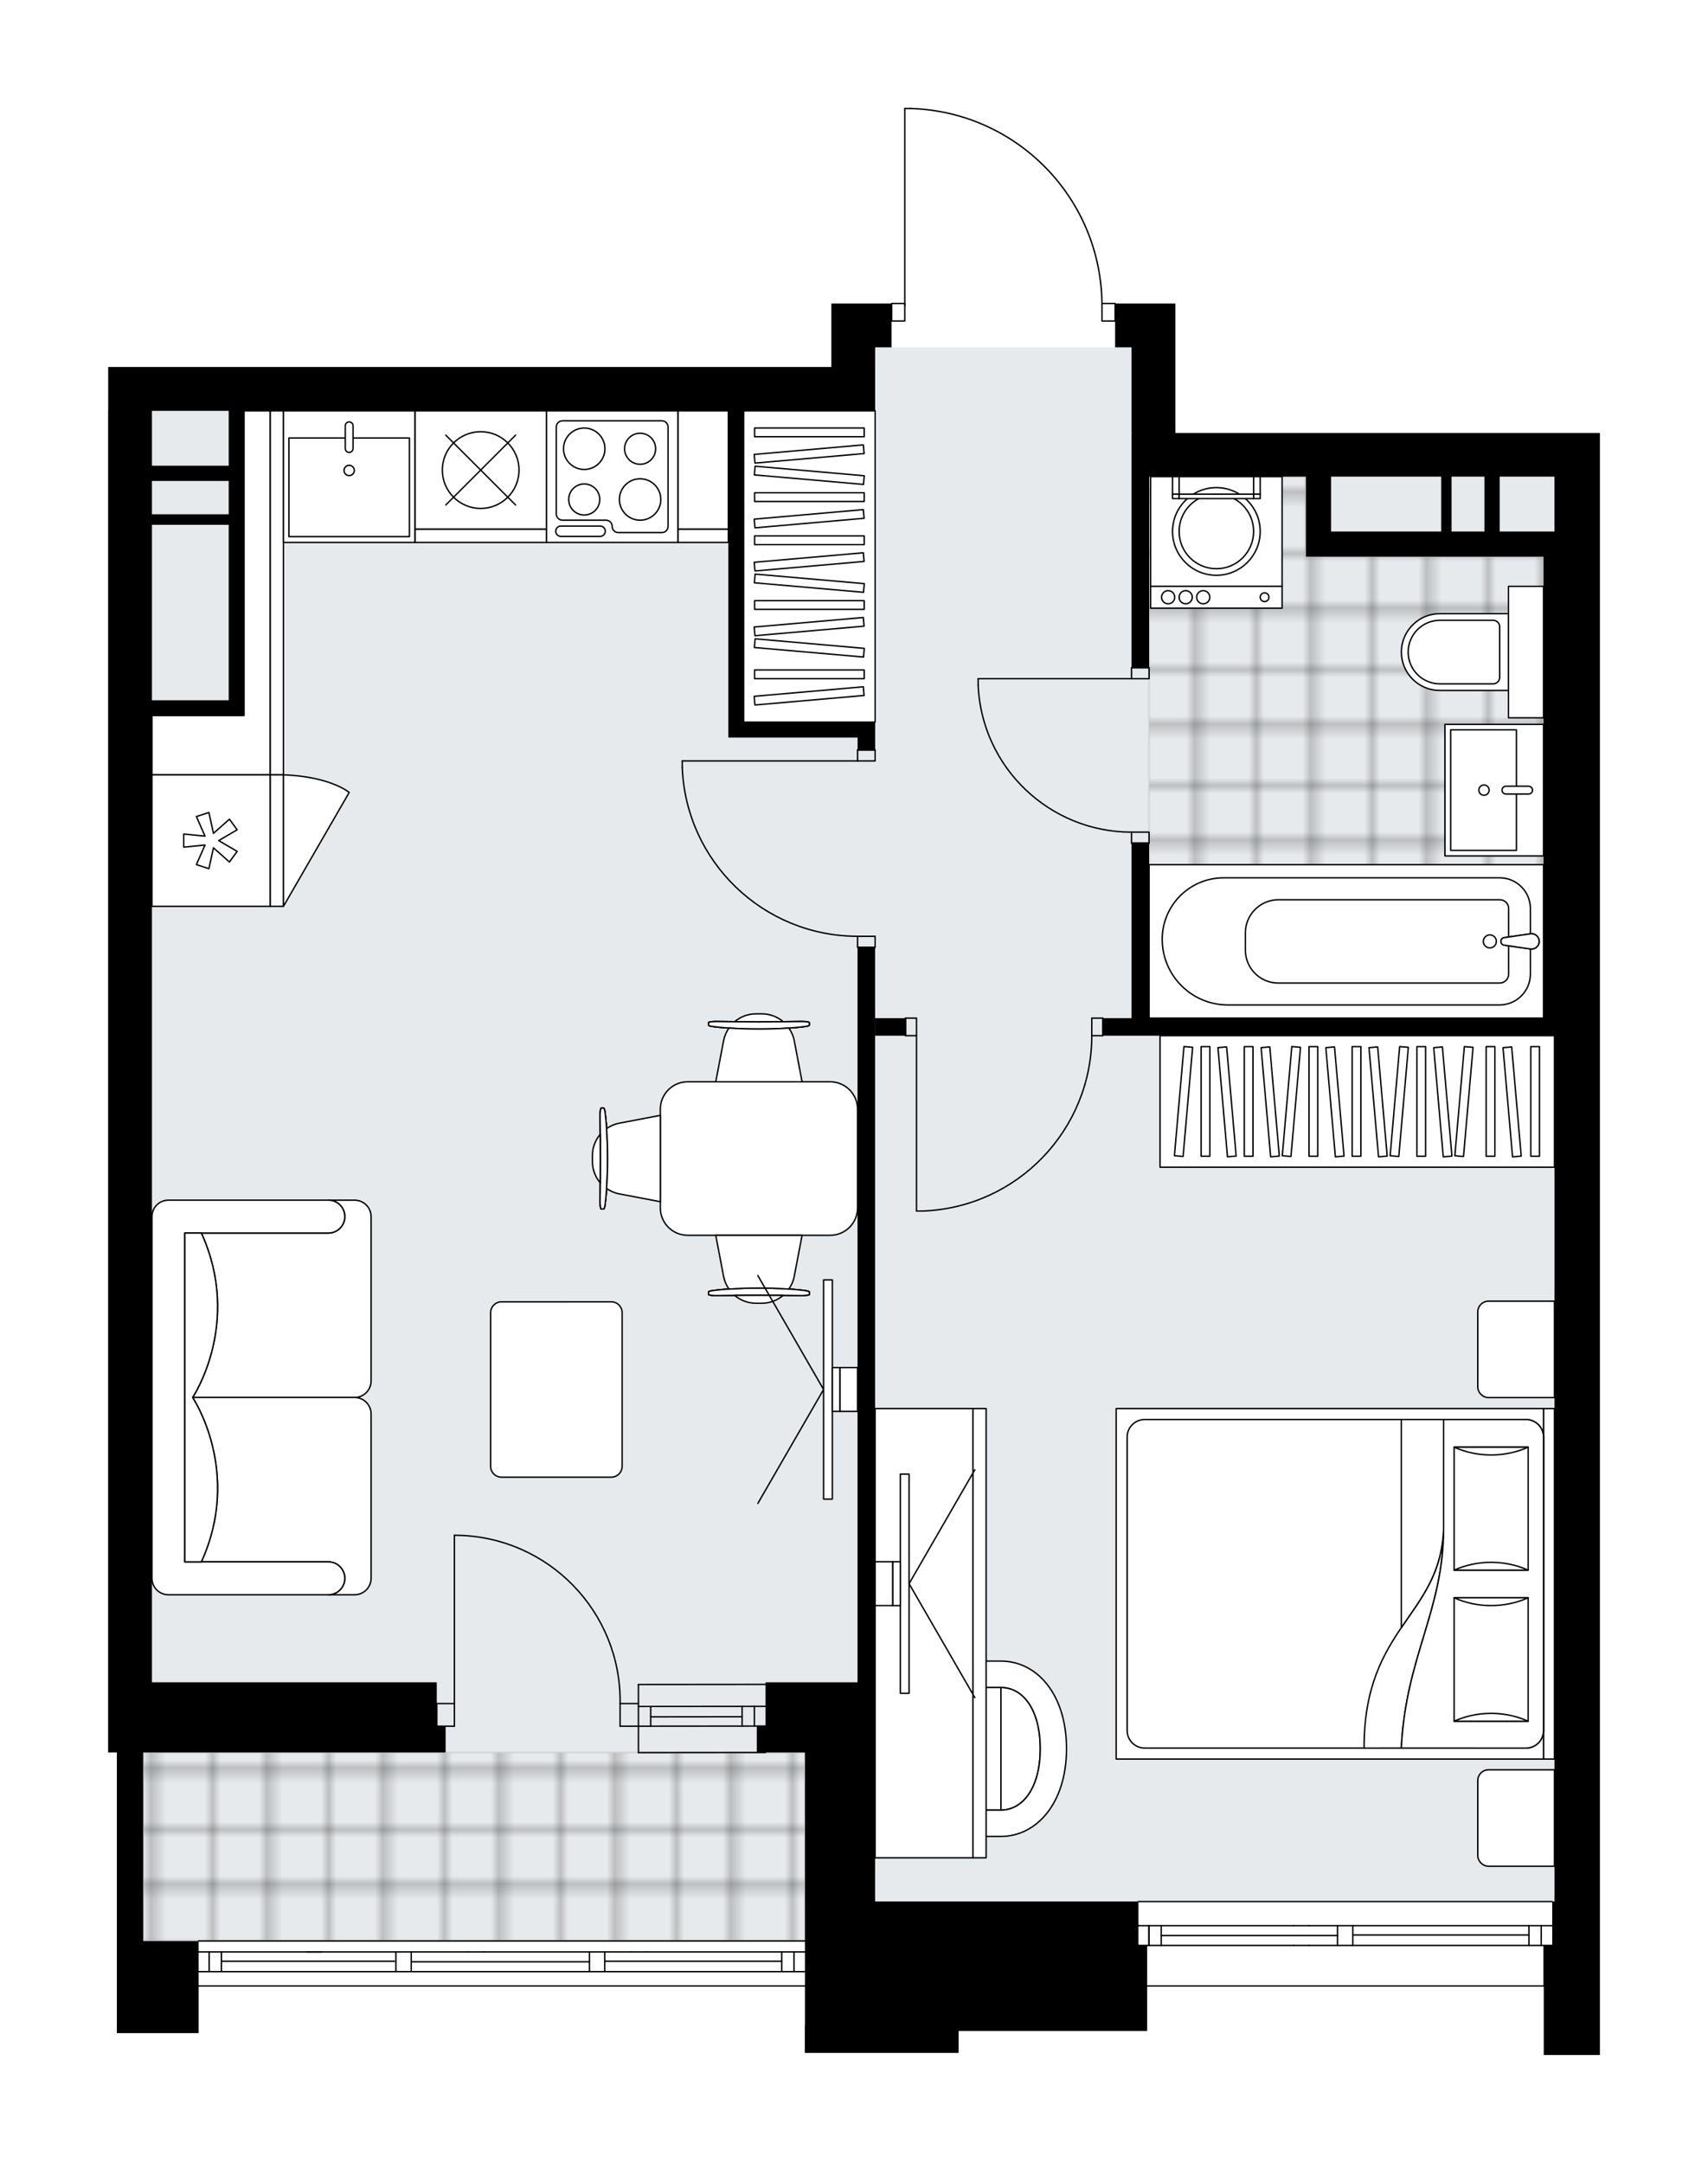 <svg xmlns="http://www.w3.org/2000/svg" xmlns:xlink="http://www.w3.org/1999/xlink" height="2000px" id="Layer_1" style="enable-background:new 0 0 1579.92 2000;" version="1.1" viewBox="0 0 1579.92 2000" width="1579.92px" x="0px" y="0px" xml:space="preserve">
<style type="text/css">
	.st0{fill:none;}
	.st1{opacity:0.5;fill:none;stroke:#121617;stroke-width:0.4;stroke-miterlimit:10;}
	.st2{fill:#FFFFFF;}
	.st3{fill:#E7EAEC;}
	
		.st4{fill:url(#SVGID_1_);stroke:#C8C8C8;stroke-width:2;stroke-linecap:round;stroke-linejoin:round;stroke-miterlimit:10;stroke-opacity:0.5;}
	
		.st5{fill:url(#SVGID_00000178185353211714484870000008101446365624651687_);stroke:#C8C8C8;stroke-width:2;stroke-linecap:round;stroke-linejoin:round;stroke-miterlimit:10;stroke-opacity:0.5;}
	.st6{fill:none;stroke:#000000;stroke-width:1.3;stroke-linecap:round;stroke-linejoin:round;stroke-miterlimit:10;}
	.st7{fill:#FFFFFF;stroke:#000000;stroke-width:1.3;stroke-linecap:round;stroke-linejoin:round;stroke-miterlimit:10;}
	.st8{font-family: 'Arial-BoldMT','Arial'; font-weight:bold;}
	.st9{font-size:107.27px;}
	.st10{font-size:89.392px;}
	.st11{font-family: 'ArialMT','Arial';}
	.st12{font-size:40px;}
</style>
<pattern height="14.57" id="New_Pattern_Swatch_3" patternUnits="userSpaceOnUse" style="overflow:visible;" viewBox="7.49 -22.06 14.57 14.57" width="14.57" x="-2119.62" y="-1949.79">
	<g>
		<rect class="st0" height="14.57" width="14.57" x="7.49" y="-22.06" />
		<g>
			<rect class="st1" height="7.29" width="7.29" x="14.77" y="-7.49" />
		</g>
		<g>
			<rect class="st1" height="7.29" width="7.29" x="0.2" y="-7.49" />
		</g>
		<g>
			<rect class="st1" height="7.29" width="7.29" x="22.06" y="-14.77" />
		</g>
		<g>
			<rect class="st1" height="7.29" width="7.29" x="7.49" y="-14.77" />
			<rect class="st1" height="7.29" width="7.29" x="14.77" y="-22.06" />
		</g>
		<g>
			<rect class="st1" height="7.29" width="7.29" x="0.2" y="-22.06" />
		</g>
		<g>
			<rect class="st1" height="7.29" width="7.29" x="22.06" y="-29.35" />
		</g>
		<g>
			<rect class="st1" height="7.29" width="7.29" x="7.49" y="-29.35" />
		</g>
	</g>
</pattern>
<path class="st2" d="M1479.92,400.36v1155.3v202.82v41.88  v36.09v63.88h-51.96v-63.2H1061.1v40.95H886.73v20.28H744.49v-25.55h0.13v-35.68c0,0,0,0,0,0H183.7v42.92h-75.6v-56.76v-28.32  v-174.38H100v-24.37v-40.56V379.94h0.07v-40.56h668.92v-58.74h40.56h14.61v-0.02c0-0.36,0.29-0.65,0.65-0.65h11.51l0-179.65  c0-0.36,0.29-0.65,0.65-0.65h5.31c0,0,0.01,0,0.01,0c0,0,0.01,0,0.01,0c47.86,1.42,92.59,21.12,125.94,55.47  c32.73,33.71,51.01,77.95,51.69,124.83h11.54c0.36,0,0.65,0.29,0.65,0.65v0.01h14.54h40.56v119.72h350.66h0.79H1479.92z" id="background" />
<g id="floor">
	<polygon class="st3" points="1046.69,440.78 1046.69,321.17 809.51,321.17 809.51,379.95 140.56,379.95 140.56,1555.68    132.41,1555.68 132.41,1794.85 744.62,1794.85 744.62,1758.41 809.51,1758.41 829.36,1758.41 1437.9,1758.41 1437.9,440.78  " />
	<pattern id="SVGID_1_" patternTransform="matrix(7.151 0 0 7.151 33213.652 28774.898)" xlink:href="#New_Pattern_Swatch_3">
	</pattern>
	<rect class="st4" height="174.26" width="612.2" x="132.41" y="1620.59" />
	
		<pattern id="SVGID_00000047037424489642516580000014781381990017064105_" patternTransform="matrix(7.151 0 0 7.151 33213.652 28774.898)" xlink:href="#New_Pattern_Swatch_3">
	</pattern>
	
		<polygon points="   1207.9,514.76 1207.9,440.77 1062.9,440.77 1062.9,941.48 1427.79,941.48 1427.79,514.76  " style="fill:url(#SVGID_00000047037424489642516580000014781381990017064105_);stroke:#C8C8C8;stroke-width:2;stroke-linecap:round;stroke-linejoin:round;stroke-miterlimit:10;stroke-opacity:0.5;" />
	<g id="LINE_00000067223134386442697750000001187885635914877364_">
		<line class="st6" x1="590.55" x2="708.1" y1="1577.99" y2="1577.88" />
	</g>
	<g id="LINE_00000176733869001513994100000000005628072389273272_">
		<line class="st6" x1="590.55" x2="708.1" y1="1596.24" y2="1596.13" />
	</g>
	<g id="LINE_00000090974233404510705090000000372000114523267464_">
		<line class="st6" x1="601.91" x2="686.47" y1="1587.61" y2="1587.51" />
	</g>
	<g id="LINE_00000182501915052990660280000006608081348687944596_">
		<line class="st6" x1="697.82" x2="697.82" y1="1577.88" y2="1596.13" />
	</g>
	<g id="LINE_00000080164282550836815860000013555369416086785713_">
		<line class="st6" x1="601.91" x2="601.91" y1="1577.99" y2="1596.24" />
	</g>
	<g id="LINE_00000149349071284648014180000008703641317948088502_">
		<line class="st6" x1="590.55" x2="708.1" y1="1557.72" y2="1557.61" />
	</g>
	<g id="LINE_00000136391023898024091470000011855399364975379357_">
		<line class="st6" x1="708.13" x2="590.58" y1="1620.58" y2="1620.69" />
	</g>
	<g id="LINE_00000112608902057856877990000002963752823595120515_">
		<line class="st6" x1="686.47" x2="686.47" y1="1577.87" y2="1596.11" />
	</g>
	<g id="LINE_00000137854817947479271910000016437772833136155298_">
		<line class="st6" x1="590.55" x2="590.58" y1="1557.72" y2="1620.69" />
	</g>
	<g id="LINE_00000044135757799627048310000018367735948274641286_">
		<line class="st6" x1="1053.01" x2="1435.76" y1="1758.43" y2="1758.43" />
	</g>
	<g id="LINE_00000132798915880292688800000017349503694117751171_">
		<line class="st6" x1="1062.79" x2="1062.79" y1="1780.72" y2="1798.97" />
	</g>
	<g id="LINE_00000056400044180993035850000007901507070090162327_">
		<line class="st6" x1="1425.63" x2="1425.63" y1="1780.72" y2="1798.97" />
	</g>
	<g id="LINE_00000107570696437940700790000017275378673726075281_">
		<line class="st6" x1="1414.27" x2="1251.39" y1="1789.34" y2="1789.34" />
	</g>
	<g id="LINE_00000100353416771432920290000011160573195958567052_">
		<line class="st6" x1="1414.27" x2="1414.27" y1="1798.97" y2="1780.72" />
	</g>
	<g id="LINE_00000085247625665554941520000012113962807055996347_">
		<line class="st6" x1="1062.79" x2="1062.79" y1="1780.72" y2="1798.97" />
	</g>
	<g id="LINE_00000032623551033120078070000009482359614055890606_">
		<line class="st6" x1="1074.14" x2="1074.14" y1="1798.97" y2="1780.72" />
	</g>
	<g id="LINE_00000077319575121285300420000015382927933404520874_">
		<line class="st6" x1="1050.71" x2="1036.52" y1="1798.97" y2="1798.97" />
	</g>
	<g id="LINE_00000146471531053001793550000006125133434815877805_">
		<line class="st6" x1="1036.52" x2="1050.71" y1="1780.72" y2="1780.72" />
	</g>
	<g id="LINE_00000132088978971439285900000004305301022617976761_">
		<line class="st6" x1="1435.76" x2="1053.01" y1="1836.47" y2="1836.47" />
	</g>
	<g id="LINE_00000089574178405291872060000013635591046725954958_">
		<line class="st6" x1="1251.39" x2="1251.39" y1="1780.72" y2="1798.97" />
	</g>
	<g id="LINE_00000026877858308006775150000008223208704072411552_">
		<line class="st6" x1="1210.86" x2="1196.67" y1="1798.97" y2="1798.97" />
	</g>
	<g id="LINE_00000040573599763239336170000013431617311899783079_">
		<line class="st6" x1="1237.2" x2="1237.2" y1="1798.97" y2="1780.72" />
	</g>
	<g id="LINE_00000178191734633407219010000016043624205512303288_">
		<line class="st6" x1="1196.67" x2="1210.86" y1="1780.72" y2="1780.72" />
	</g>
	<g id="LINE_00000138554098630499766750000005386272450344896407_">
		<line class="st6" x1="1237.2" x2="1074.14" y1="1789.85" y2="1789.85" />
	</g>
	<g id="LWPOLYLINE_00000138562817493033996110000009870980680386345624_">
		<line class="st6" x1="1210.86" x2="1435.76" y1="1780.72" y2="1780.72" />
	</g>
	<g id="LWPOLYLINE_00000000211301435134305460000005026092169202259900_">
		<line class="st6" x1="1196.67" x2="1050.71" y1="1780.72" y2="1780.72" />
	</g>
	<g id="LWPOLYLINE_00000074423585902326133930000011708354293453197191_">
		<line class="st6" x1="1036.52" x2="1053.01" y1="1780.72" y2="1780.72" />
	</g>
	<g id="LWPOLYLINE_00000121276260785581385690000000328847239629280163_">
		<line class="st6" x1="1210.86" x2="1435.76" y1="1798.97" y2="1798.97" />
	</g>
	<g id="LWPOLYLINE_00000168074693788817464760000001094471077580660410_">
		<line class="st6" x1="1196.67" x2="1050.71" y1="1798.97" y2="1798.97" />
	</g>
	<g id="LWPOLYLINE_00000153669445443288106670000003056696607557740447_">
		<line class="st6" x1="1036.52" x2="1053.01" y1="1798.97" y2="1798.97" />
	</g>
	<g id="LINE_00000158012838549619724540000002149298651470046092_">
		<line class="st6" x1="183.67" x2="744.62" y1="1794.85" y2="1794.85" />
	</g>
	<g id="LINE_00000096757853586999404190000002126858466611422094_">
		<line class="st6" x1="193.44" x2="193.44" y1="1804.99" y2="1823.23" />
	</g>
	<g id="LINE_00000076589569788950556600000018132866168826250894_">
		<line class="st6" x1="734.48" x2="734.48" y1="1804.99" y2="1823.23" />
	</g>
	<g id="LINE_00000054977330183118750060000004228574676370175887_">
		<line class="st6" x1="723.13" x2="559.42" y1="1813.6" y2="1813.6" />
	</g>
	<g id="LINE_00000071523803716861095030000015966759787242848897_">
		<line class="st6" x1="723.13" x2="723.13" y1="1823.23" y2="1804.99" />
	</g>
	<g id="LINE_00000171704809147625599250000004172990483069611170_">
		<line class="st6" x1="193.44" x2="193.44" y1="1804.99" y2="1823.23" />
	</g>
	<g id="LINE_00000059992968908749050280000012307820970619585686_">
		<line class="st6" x1="204.8" x2="204.8" y1="1823.23" y2="1804.99" />
	</g>
	<g id="LINE_00000142143132676020459710000014876968130823324818_">
		<line class="st6" x1="380.4" x2="380.4" y1="1804.99" y2="1823.23" />
	</g>
	<g id="LINE_00000145768051864062218570000012680322211273368238_">
		<line class="st6" x1="447.64" x2="433.45" y1="1823.23" y2="1823.23" />
	</g>
	<g id="LINE_00000057126610353893131040000003945402563043563394_">
		<line class="st6" x1="366.21" x2="366.21" y1="1823.23" y2="1804.99" />
	</g>
	<g id="LINE_00000019637831176279414430000016148967674601598911_">
		<line class="st6" x1="433.45" x2="447.64" y1="1804.99" y2="1804.99" />
	</g>
	<g id="LINE_00000090264968493614322840000013901902002067609473_">
		<line class="st6" x1="744.62" x2="183.67" y1="1823.23" y2="1823.23" />
	</g>
	<g id="LINE_00000161598344077013969460000000207907096326444446_">
		<line class="st6" x1="559.42" x2="559.42" y1="1804.99" y2="1823.23" />
	</g>
	<g id="LINE_00000131357804319093195760000004289699274680048530_">
		<line class="st6" x1="598.15" x2="583.96" y1="1823.23" y2="1823.23" />
	</g>
	<g id="LINE_00000130608312411910037010000000089149769041898396_">
		<line class="st6" x1="545.23" x2="545.23" y1="1823.23" y2="1804.99" />
	</g>
	<g id="LINE_00000120544290149478779900000010599151970745041538_">
		<line class="st6" x1="583.96" x2="598.15" y1="1804.99" y2="1804.99" />
	</g>
	<g id="LINE_00000031903541511939642820000000010026528394379905_">
		<line class="st6" x1="545.23" x2="380.4" y1="1814.11" y2="1814.11" />
	</g>
	<g id="LWPOLYLINE_00000089556717827539797990000016346471142718164625_">
		<line class="st6" x1="598.15" x2="744.62" y1="1804.99" y2="1804.99" />
	</g>
	<g id="LWPOLYLINE_00000023280826773957117600000003884705104994779543_">
		<line class="st6" x1="583.96" x2="447.64" y1="1804.99" y2="1804.99" />
	</g>
	<g id="LWPOLYLINE_00000011029902975067274840000002321597308126341019_">
		<line class="st6" x1="433.45" x2="183.67" y1="1804.99" y2="1804.99" />
	</g>
	<g id="LWPOLYLINE_00000173142010299196698160000000722970394697071023_">
		<line class="st6" x1="598.15" x2="744.62" y1="1823.23" y2="1823.23" />
	</g>
	<g id="LWPOLYLINE_00000044162767583483267370000000230860414676773819_">
		<line class="st6" x1="583.96" x2="447.64" y1="1823.23" y2="1823.23" />
	</g>
	<g id="LWPOLYLINE_00000143618659018272293890000014831469056346112189_">
		<line class="st6" x1="433.45" x2="183.67" y1="1823.23" y2="1823.23" />
	</g>
	<g id="LINE_00000047768086086395996840000009217390634073832882_">
		<line class="st6" x1="297.66" x2="283.47" y1="1823.23" y2="1823.23" />
	</g>
	<g id="LINE_00000141448030253934481290000002171330475257485696_">
		<line class="st6" x1="283.48" x2="297.67" y1="1804.99" y2="1804.99" />
	</g>
	<g id="LINE_00000000186519465201800980000011098140992059497386_">
		<line class="st6" x1="364.98" x2="204.8" y1="1813.61" y2="1813.61" />
	</g>
	<line class="st6" x1="183.09" x2="744.62" y1="1836.47" y2="1836.47" />
	<g id="LWPOLYLINE_00000081637645398364255630000004373889995431135625_">
		<rect class="st6" height="16.22" width="12.16" x="1019.33" y="280.63" />
	</g>
	<g id="LWPOLYLINE_00000161631635521337621770000011267078749920859554_">
		<rect class="st6" height="16.22" width="12.16" x="824.81" y="280.62" />
	</g>
	<g id="LWPOLYLINE_00000064346863196169011820000007973076792416849063_">
		<path class="st6" d="M842.29,100.33c98.61,2.92,177.03,83.7,177.04,182.36" />
	</g>
	<g id="LINE_00000146492904809815045520000011645448467083250060_">
		<line class="st6" x1="836.97" x2="836.98" y1="282.68" y2="100.33" />
	</g>
	<g id="LINE_00000127037542727910042630000007732378972007188614_">
		<line class="st6" x1="836.98" x2="842.29" y1="100.33" y2="100.33" />
	</g>
	<g id="LWPOLYLINE_00000022559935542338539910000006705945717502741694_">
		<rect class="st6" height="10.14" width="16.22" x="793.27" y="693.51" />
	</g>
	<g id="LWPOLYLINE_00000156547773314300236760000002724056105900255631_">
		<rect class="st6" height="10.14" width="16.22" x="793.27" y="865.81" />
	</g>
	<g id="LINE_00000073700162285242844900000017130021455292563647_">
		<line class="st6" x1="793.27" x2="809.49" y1="693.51" y2="693.51" />
	</g>
	<g id="LINE_00000041260878472959155810000018326359865902684575_">
		<line class="st6" x1="793.27" x2="809.49" y1="875.95" y2="875.95" />
	</g>
	<g id="LINE_00000172422353767574688590000006467284912463281536_">
		<line class="st6" x1="793.27" x2="631.1" y1="703.64" y2="703.64" />
	</g>
	<g id="LINE_00000152953495035846816510000002978548467810666633_">
		<line class="st6" x1="631.1" x2="631.1" y1="709.72" y2="703.64" />
	</g>
	<g id="ARC_00000007401292868426252400000001151754708818064297_">
		<path class="st6" d="M793.27,865.81c-87.2-0.05-158.79-68.96-162.17-156.09" />
	</g>
	<g id="LWPOLYLINE_00000023997857692514095960000000242881830371259536_">
		<rect class="st6" height="10.14" width="16.22" x="1046.69" y="617.49" />
	</g>
	<g id="LWPOLYLINE_00000142881660986866823610000010515307795426729896_">
		<rect class="st6" height="10.14" width="16.22" x="1046.68" y="769.52" />
	</g>
	<g id="LINE_00000011750678852042783690000015665019488206708636_">
		<line class="st6" x1="1046.69" x2="1062.9" y1="617.49" y2="617.49" />
	</g>
	<g id="LINE_00000064312445364712996050000018170865975682495920_">
		<line class="st6" x1="1046.68" x2="1062.9" y1="779.66" y2="779.66" />
	</g>
	<g id="LINE_00000040564323684428682530000013628211610172999554_">
		<line class="st6" x1="1046.69" x2="904.79" y1="627.62" y2="627.62" />
	</g>
	<g id="ARC_00000134934311392858928190000005044603311618728860_">
		<path class="st6" d="M1046.68,769.52c-76.01-0.05-138.52-59.89-141.9-135.82" />
	</g>
	<g id="LINE_00000150102797557266767880000008524901632996170123_">
		<line class="st6" x1="904.79" x2="904.79" y1="627.62" y2="633.7" />
	</g>
	<g id="LWPOLYLINE_00000181792053929545509540000009930343116051586479_">
		<rect class="st6" height="16.22" width="10.14" x="837.63" y="941.47" />
	</g>
	<g id="LWPOLYLINE_00000178886166833713763810000003748623045994031495_">
		<rect class="st6" height="16.22" width="10.14" x="1009.93" y="941.48" />
	</g>
	<g id="LINE_00000178181340424990436780000011859812125546562466_">
		<line class="st6" x1="837.63" x2="837.63" y1="957.69" y2="941.47" />
	</g>
	<g id="LINE_00000163042747672998301400000009614069530924043690_">
		<line class="st6" x1="1020.07" x2="1020.07" y1="957.69" y2="941.48" />
	</g>
	<g id="LINE_00000124882642907268097090000015085103604353780632_">
		<line class="st6" x1="847.76" x2="847.76" y1="957.69" y2="1119.86" />
	</g>
	<g id="LINE_00000102544817496080754700000005960629177302748078_">
		<line class="st6" x1="853.84" x2="847.76" y1="1119.86" y2="1119.86" />
	</g>
	<g id="ARC_00000051375734770336246410000014926774327189777326_">
		<path class="st6" d="M1009.93,957.69c-0.05,87.2-68.96,158.79-156.09,162.17" />
	</g>
	<g id="ARC_00000006687774407346092420000002640793347006613898_">
		<path class="st6" d="M573.61,1575.33c1.27-84.67-66.34-154.33-151.01-155.6c-0.76-0.01-1.52-0.02-2.28-0.02" />
	</g>
	<g id="LINE_00000143584503034674945680000003407558049445198754_">
		<line class="st6" x1="420.31" x2="420.31" y1="1575.33" y2="1419.72" />
	</g>
	<g id="LINE_00000055671476774209612820000003136926256468851884_">
		<line class="st6" x1="589.86" x2="573.61" y1="1575.33" y2="1575.33" />
	</g>
	<g id="LINE_00000043442036787831284910000011384347378502620067_">
		<line class="st6" x1="573.61" x2="573.61" y1="1575.33" y2="1596.23" />
	</g>
	<g id="LINE_00000182508087182009691570000017049169097038879907_">
		<line class="st6" x1="573.61" x2="589.86" y1="1596.23" y2="1596.23" />
	</g>
	<g id="LINE_00000145754120835062518240000009479514325488206475_">
		<line class="st6" x1="404.06" x2="420.31" y1="1596.23" y2="1596.23" />
	</g>
	<g id="LINE_00000019653609850639838010000013786087563349188764_">
		<line class="st6" x1="420.31" x2="420.31" y1="1596.23" y2="1575.33" />
	</g>
	<g id="LINE_00000065055687613149387810000004073198368372058013_">
		<line class="st6" x1="420.31" x2="404.06" y1="1575.33" y2="1575.33" />
	</g>
	<g id="LINE_00000062908138672962778980000010260980427146661779_">
		<line class="st6" x1="404.06" x2="404.06" y1="1596.23" y2="1575.33" />
	</g>
	<polygon points="1053.07,1758.35 809.48,1758.35 809.48,1620.59 809.48,1555.66 809.48,875.94 793.22,875.94 793.22,1555.66    708.14,1555.66 708.14,1596.22 700.04,1596.22 700.04,1620.59 708.14,1620.59 744.62,1620.59 744.62,1872.8 744.49,1872.8    744.49,1898.35 886.73,1898.35 886.73,1878.07 1061.1,1878.07 1061.1,1798.91 1053.07,1798.91  " />
	<path d="M793.29,693.53h16.27v-11.46v-14.22H687.86v-287.9h121.69v-40.56V321.2h15.15v-40.56h-15.15h-40.56v58.74H100.07v40.56H100   v1175.71v40.56v24.37h8.1v174.38v28.32v56.76h75.6v-85.08h-51.23v-174.38H412.2v-24.37h-8.17v-40.56H140.56v-894h85.41v-14.09   h-0.26V379.94H673.7v302.13h14.16h105.43V693.53z M211.55,647.56h-70.99V485.31h70.99V647.56z M211.55,475.56h-70.99v-30.82h70.99   V475.56z M211.55,430.65h-70.99v-50.71h70.99V430.65z" />
	<rect height="16.2" width="28.05" x="809.55" y="941.53" />
	<path d="M1438.7,400.36h-0.79h-350.66V280.64h-40.56h-15.21v40.56h15.21v79.02l0.99,0.13h-0.99v40.43v176.75h16.27V440.79h145.01   v74.02h10.08h13.24h196.5v426.72h-364.82V779.66h-16.27v161.86h-26.6v16.2h417.83v597.93v202.69h-2.11v40.56h-8.17v37.54h0.33   v63.88h51.96v-63.88v-36.09v-41.88v-202.82V400.36H1438.7z M1333.14,491.5h-101.87v-50.71h101.87V491.5z M1373.11,491.5h-30.42   v-50.71h30.42V491.5z M1437.91,491.5h-50.64v-50.71h50.64V491.5z" />
</g>
<g id="mebel">
	<g>
		<path class="st7" d="M1366.95,1213.16v69.11c0,5.6,4.54,10.14,10.14,10.14h60.81v-89.19h-61.01    C1371.41,1203.22,1366.95,1207.67,1366.95,1213.16z" />
		<path class="st7" d="M1366.95,1646.51v69.11c0,5.6,4.54,10.14,10.14,10.14h60.81v-89.19h-61.01    C1371.41,1636.57,1366.95,1641.02,1366.95,1646.51z" />
		<g>
			
				<rect class="st7" height="10.14" transform="matrix(-1.836970e-16 1 -1 -1.836970e-16 2897.417 31.747)" width="324.07" x="1270.8" y="1459.51" />
			
				<rect class="st7" height="395.29" transform="matrix(-1.836970e-16 1 -1 -1.836970e-16 2694.703 234.462)" width="324.07" x="1068.09" y="1266.94" />
			<path class="st7" d="M1427.77,1328.9v271.36c0,8.96-7.26,16.22-16.22,16.22h-352.72c-8.96,0-16.22-7.26-16.22-16.22V1328.9     c0-8.96,7.26-16.22,16.22-16.22h352.72C1420.51,1312.68,1427.77,1319.95,1427.77,1328.9z" />
			<path class="st7" d="M1296.25,1616.48c4.15-84.76,39.08-126.76,39.1-203.08c-2.76,81.66-73.72,90.38-73.57,203.09     L1296.25,1616.48z" />
			<g>
				<path class="st7" d="M1296.25,1616.48c4.15-84.76,39.08-126.76,39.1-203.08l0-100.71h76.2c8.96,0,16.22,7.26,16.22,16.22v271.36      c0,8.96-7.26,16.22-16.22,16.22L1296.25,1616.48L1296.25,1616.48z" />
			</g>
			
				<rect class="st7" height="68.45" transform="matrix(-1.836970e-16 1 -1 -1.836970e-16 2774.408 15.768)" width="113.72" x="1322.46" y="1360.86" />
			<path class="st7" d="M1345.09,1451.95c21.5-9.63,46.95-9.63,68.45,0H1345.09z" />
			<path class="st7" d="M1413.55,1338.23c-21.5,9.63-46.95,9.63-68.45,0H1413.55z" />
			
				<rect class="st7" height="68.45" transform="matrix(-1.836970e-16 1 -1 -1.836970e-16 2913.892 155.253)" width="114.16" x="1322.24" y="1500.35" />
			<path class="st7" d="M1345.09,1591.65c21.5-9.67,46.95-9.67,68.45,0H1345.09z" />
			<path class="st7" d="M1413.55,1477.49c-21.5,9.67-46.95,9.67-68.45,0H1413.55z" />
			<g>
				<path class="st7" d="M1335.35,1413.39v-100.71h-39.1v192.43C1314.7,1477.85,1333.94,1455.15,1335.35,1413.39z" />
			</g>
		</g>
	</g>
	<g>
		<g>
			<g>
				<path class="st7" d="M824.46,1575.54v83.16c0,8.37,6.79,15.16,15.16,15.16h86.3v-113.47h-86.3      C831.25,1560.38,824.46,1567.17,824.46,1575.54z" />
				<path class="st7" d="M925.92,1673.85c19.69,0,36.33-19.81,36.33-56.76c0-36.95-16.43-56.71-36.33-56.71V1673.85z" />
				<path class="st7" d="M925.92,1536.06c33.2,0,60.61,30.66,60.61,81.04c0,50.38-27.76,81.09-60.61,81.09h-86.26v-24.33h86.26      c19.69,0,36.33-19.81,36.33-56.76c0-36.95-16.43-56.71-36.33-56.71h-86.26v-24.33H925.92z" />
			</g>
		</g>
		<g>
			
				<rect class="st7" height="90.55" transform="matrix(-5.880551e-10 1 -1 -5.880551e-10 2365.012 655.503)" width="415.42" x="647.05" y="1464.98" />
			
				<rect class="st7" height="12.16" transform="matrix(-4.021230e-10 1 -1 -4.021230e-10 2416.368 604.147)" width="415.42" x="698.4" y="1504.18" />
		</g>
	</g>
	<g>
		
			<rect class="st7" height="364.89" transform="matrix(1.445276e-10 -1 1 1.445276e-10 236.955 2273.992)" width="121.63" x="1194.66" y="836.08" />
		<g>
			
				<rect class="st7" height="8.05" transform="matrix(1.362662e-10 -1 1 1.362662e-10 96.587 2133.624)" width="101.36" x="1064.43" y="1014.49" />
			
				<rect class="st7" height="8.05" transform="matrix(1.363381e-10 -1 1 1.363381e-10 136.499 2173.536)" width="101.36" x="1104.34" y="1014.49" />
			
				<rect class="st7" height="8.05" transform="matrix(1.300391e-10 -1 1 1.300391e-10 196.367 2233.404)" width="101.36" x="1164.21" y="1014.49" />
			
				<rect class="st7" height="8.05" transform="matrix(1.363559e-10 -1 1 1.363559e-10 236.279 2273.315)" width="101.36" x="1204.12" y="1014.49" />
			
				<rect class="st7" height="8.05" transform="matrix(1.363381e-10 -1 1 1.363381e-10 296.147 2333.183)" width="101.36" x="1263.99" y="1014.49" />
			
				<rect class="st7" height="8.05" transform="matrix(0.087 -0.996 0.996 0.087 -14.941 2020.731)" width="101.36" x="1044.47" y="1014.49" />
			
				<rect class="st7" height="8.05" transform="matrix(0.087 -0.996 0.996 0.087 76.142 2120.131)" width="101.36" x="1144.25" y="1014.49" />
			
				<rect class="st7" height="8.05" transform="matrix(0.087 -0.996 0.996 0.087 167.225 2219.531)" width="101.36" x="1244.03" y="1014.49" />
			
				<rect class="st7" height="8.05" transform="matrix(-0.087 -0.996 0.996 -0.087 219.346 2238.03)" width="101.36" x="1084.38" y="1014.49" />
			
				<rect class="st7" height="8.05" transform="matrix(-0.087 -0.996 0.996 -0.087 262.737 2277.791)" width="101.36" x="1124.29" y="1014.49" />
			
				<rect class="st7" height="8.05" transform="matrix(-0.087 -0.996 0.996 -0.087 327.822 2337.43)" width="101.36" x="1184.16" y="1014.49" />
			
				<rect class="st7" height="8.05" transform="matrix(-0.087 -0.996 0.996 -0.087 371.213 2377.19)" width="101.36" x="1224.07" y="1014.49" />
			
				<rect class="st7" height="8.05" transform="matrix(0.087 -0.996 0.996 0.087 221.875 2279.171)" width="101.36" x="1303.9" y="1014.49" />
			
				<rect class="st7" height="8.05" transform="matrix(-0.087 -0.996 0.996 -0.087 436.298 2436.83)" width="101.36" x="1283.94" y="1014.49" />
			
				<rect class="st7" height="8.05" transform="matrix(1.301466e-10 -1 1 1.301466e-10 360.235 2397.272)" width="101.36" x="1328.08" y="1014.49" />
			
				<rect class="st7" height="8.05" transform="matrix(1.301289e-10 -1 1 1.301289e-10 401.491 2438.528)" width="101.36" x="1369.33" y="1014.49" />
			
				<rect class="st7" height="8.05" transform="matrix(-0.087 -0.996 0.996 -0.087 505.973 2500.675)" width="101.36" x="1348.03" y="1014.49" />
		</g>
	</g>
	<g>
		<rect class="st7" height="287.86" width="121.63" x="687.88" y="379.95" />
		<g>
			<rect class="st7" height="8.05" width="101.36" x="698.01" y="395.81" />
			<rect class="st7" height="8.05" width="101.36" x="698.01" y="455.67" />
			<rect class="st7" height="8.05" width="101.36" x="698.01" y="495.59" />
			<rect class="st7" height="8.05" width="101.36" x="698.01" y="555.45" />
			
				<rect class="st7" height="8.05" transform="matrix(0.996 0.087 -0.087 0.996 41.175 -63.58)" width="101.36" x="698.01" y="435.72" />
			
				<rect class="st7" height="8.05" transform="matrix(0.996 0.087 -0.087 0.996 49.872 -63.2)" width="101.36" x="698.01" y="535.5" />
			
				<rect class="st7" height="8.05" transform="matrix(0.996 -0.087 0.087 0.996 -33.738 66.85)" width="101.36" x="698.01" y="415.76" />
			
				<rect class="st7" height="8.05" transform="matrix(0.996 -0.087 0.087 0.996 -38.956 67.078)" width="101.36" x="698.01" y="475.63" />
			
				<rect class="st7" height="8.05" transform="matrix(0.996 -0.087 0.087 0.996 -42.434 67.23)" width="101.36" x="698.01" y="515.54" />
			
				<rect class="st7" height="8.05" transform="matrix(0.996 0.087 -0.087 0.996 55.09 -62.972)" width="101.36" x="698.01" y="595.37" />
			
				<rect class="st7" height="8.05" transform="matrix(0.996 -0.087 0.087 0.996 -47.652 67.458)" width="101.36" x="698.01" y="575.41" />
			<rect class="st7" height="8.05" width="101.36" x="698.01" y="619.54" />
			
				<rect class="st7" height="8.05" transform="matrix(0.996 -0.087 0.087 0.996 -53.238 67.702)" width="101.36" x="698.01" y="639.5" />
		</g>
	</g>
	<g>
		<path class="st7" d="M303.74,1140.23L303.74,1140.23c8.4,0,15.2-6.81,15.2-15.2v0c0-8.4-6.81-15.2-15.2-15.2h0h24.27    c8.43,0,15.26,6.83,15.26,15.26v151.91c0,8.4-6.87,15.28-15.28,15.28l-149.84,0c0,0,46.12-68.56,8.08-152.03H303.74z" />
		<path class="st7" d="M303.74,1444.3L303.74,1444.3c8.4,0,15.2,6.81,15.2,15.2l0,0c0,8.4-6.81,15.2-15.2,15.2h0h24.27    c8.43,0,15.26-6.83,15.26-15.26v-151.91c0-8.4-6.87-15.28-15.28-15.28l-149.84,0c0,0,46.12,68.56,8.08,152.03H303.74z" />
		<path class="st7" d="M155.76,1109.82h147.98c8.4,0,15.2,6.81,15.2,15.2v0c0,8.4-6.81,15.2-15.2,15.2H170.96v304.07h132.78    c8.4,0,15.2,6.81,15.2,15.2l0,0c0,8.4-6.81,15.2-15.2,15.2H155.76c-8.4,0-15.2-6.81-15.2-15.2v-334.48    C140.56,1116.66,147.4,1109.82,155.76,1109.82z" />
		<path class="st7" d="M186.23,1444.3c38.04-83.47-8.08-152.03-8.08-152.03v-0.01c0,0,46.12-68.56,8.08-152.03h-15.27v304.07    L186.23,1444.3z" />
	</g>
	<g>
		<path class="st7" d="M767.92,1142.31H636.15c-13.99,0-25.34-11.34-25.34-25.34v-91.28c0-13.99,11.34-25.34,25.34-25.34h131.76    c13.99,0,25.34,11.34,25.34,25.34v91.28C793.25,1130.97,781.91,1142.31,767.92,1142.31z" />
		<g>
			<g id="LINE_00000176745018463162413720000006676282699952086692_">
				<path class="st7" d="M744.15,949.3c-24.54,3.08-59.76,3.08-84.3,0c-2.83-0.36-4.48-0.89-4.48-1.45v-0.14v-2      c0-0.6,3.18-1.09,7.1-1.09c26.28,0.42,52.78,0.42,79.06,0c3.92,0,7.1,0.49,7.1,1.09v2v0.14      C748.63,948.41,746.99,948.94,744.15,949.3z" />
			</g>
			<g id="LINE_00000096741476662413062740000000013502578720059012_">
				<path class="st7" d="M744.15,949.3c-24.54,3.08-59.76,3.08-84.3,0c-2.83-0.36-4.48-0.89-4.48-1.45v-0.14v-2      c0-0.6,3.18-1.09,7.1-1.09c26.28,0.42,52.78,0.42,79.06,0c3.92,0,7.1,0.49,7.1,1.09v2v0.14      C748.63,948.41,746.99,948.94,744.15,949.3z" />
			</g>
			<g id="LINE_00000149358585754126090260000011300134361010842525_">
				<path class="st7" d="M744.15,949.3c-24.54,3.08-59.76,3.08-84.3,0c-2.83-0.36-4.48-0.89-4.48-1.45v-0.14v-2      c0-0.6,3.18-1.09,7.1-1.09c26.28,0.42,52.78,0.42,79.06,0c3.92,0,7.1,0.49,7.1,1.09v2v0.14      C748.63,948.41,746.99,948.94,744.15,949.3z" />
			</g>
			<path class="st7" d="M724.41,944.74c-5.34-4.51-12.2-7.2-19.61-7.2h-5.59c-7.41,0-14.28,2.69-19.61,7.2     C694.54,944.88,709.47,944.88,724.41,944.74z" />
			<path class="st7" d="M741.94,1000.36l-7.27-38.11c-0.82-4.31-2.61-8.19-4.99-11.61c-17.59,1.24-37.75,1.24-55.34,0     c-2.38,3.42-4.17,7.3-4.99,11.61l-7.27,38.11H741.94z" />
		</g>
		<g>
			<g id="LINE_00000081609085119286370270000009149586283952480393_">
				<path class="st7" d="M559.75,1029.19c3.08,24.54,3.08,59.76,0,84.3c-0.36,2.83-0.89,4.48-1.45,4.48h-0.14h-2      c-0.6,0-1.09-3.18-1.09-7.1c0.42-26.28,0.42-52.78,0-79.06c0-3.92,0.49-7.1,1.09-7.1h2h0.14      C558.86,1024.71,559.4,1026.35,559.75,1029.19z" />
			</g>
			<g id="LINE_00000177456293652678005850000001806731409371740341_">
				<path class="st7" d="M559.75,1029.19c3.08,24.54,3.08,59.76,0,84.3c-0.36,2.83-0.89,4.48-1.45,4.48h-0.14h-2      c-0.6,0-1.09-3.18-1.09-7.1c0.42-26.28,0.42-52.78,0-79.06c0-3.92,0.49-7.1,1.09-7.1h2h0.14      C558.86,1024.71,559.4,1026.35,559.75,1029.19z" />
			</g>
			<g id="LINE_00000164508925679891065710000014470785817321671097_">
				<path class="st7" d="M559.75,1029.19c3.08,24.54,3.08,59.76,0,84.3c-0.36,2.83-0.89,4.48-1.45,4.48h-0.14h-2      c-0.6,0-1.09-3.18-1.09-7.1c0.42-26.28,0.42-52.78,0-79.06c0-3.92,0.49-7.1,1.09-7.1h2h0.14      C558.86,1024.71,559.4,1026.35,559.75,1029.19z" />
			</g>
			<path class="st7" d="M555.2,1048.93c-4.51,5.34-7.2,12.2-7.2,19.61v5.59c0,7.41,2.69,14.28,7.2,19.61     C555.33,1078.8,555.33,1063.87,555.2,1048.93z" />
			<path class="st7" d="M610.81,1031.4l-38.11,7.27c-4.31,0.82-8.19,2.61-11.61,4.99c1.24,17.59,1.24,37.75,0,55.34     c3.42,2.38,7.3,4.17,11.61,4.99l38.11,7.27V1031.4z" />
		</g>
		<g>
			<g id="LINE_00000036938995637140213900000017828302865036232882_">
				<path class="st7" d="M659.86,1193.37c24.54-3.08,59.76-3.08,84.3,0c2.83,0.36,4.48,0.89,4.48,1.45v0.14v2      c0,0.6-3.18,1.09-7.1,1.09c-26.28-0.42-52.78-0.42-79.06,0c-3.92,0-7.1-0.49-7.1-1.09v-2v-0.14      C655.38,1194.26,657.03,1193.73,659.86,1193.37z" />
			</g>
			<g id="LINE_00000072241443254283599160000016107301682358935969_">
				<path class="st7" d="M659.86,1193.37c24.54-3.08,59.76-3.08,84.3,0c2.83,0.36,4.48,0.89,4.48,1.45v0.14v2      c0,0.6-3.18,1.09-7.1,1.09c-26.28-0.42-52.78-0.42-79.06,0c-3.92,0-7.1-0.49-7.1-1.09v-2v-0.14      C655.38,1194.26,657.03,1193.73,659.86,1193.37z" />
			</g>
			<g id="LINE_00000010997224659310337010000014861622542682015909_">
				<path class="st7" d="M659.86,1193.37c24.54-3.08,59.76-3.08,84.3,0c2.83,0.36,4.48,0.89,4.48,1.45v0.14v2      c0,0.6-3.18,1.09-7.1,1.09c-26.28-0.42-52.78-0.42-79.06,0c-3.92,0-7.1-0.49-7.1-1.09v-2v-0.14      C655.38,1194.26,657.03,1193.73,659.86,1193.37z" />
			</g>
			<path class="st7" d="M679.6,1197.92c5.34,4.51,12.2,7.2,19.61,7.2h5.59c7.41,0,14.28-2.69,19.61-7.2     C709.47,1197.79,694.54,1197.79,679.6,1197.92z" />
			<path class="st7" d="M662.07,1142.31l7.27,38.11c0.82,4.31,2.61,8.19,4.99,11.61c17.59-1.24,37.75-1.24,55.34,0     c2.38-3.42,4.17-7.3,4.99-11.61l7.27-38.11H662.07z" />
		</g>
	</g>
	<g>
		<g>
			<g id="LINE_00000004528527271774732340000003737837483580834700_">
				<line class="st7" x1="761.83" x2="701.02" y1="1284.9" y2="1390.24" />
			</g>
			<g id="LINE_00000101797250183868004760000006288248160736173454_">
				<line class="st7" x1="761.83" x2="701.02" y1="1284.9" y2="1179.57" />
			</g>
		</g>
		<rect class="st7" height="202.71" width="8.11" x="761.83" y="1183.54" />
		
			<rect class="st7" height="40.54" transform="matrix(-1 -1.224647e-16 1.224647e-16 -1 1546.979 2569.803)" width="7.1" x="769.94" y="1264.63" />
		<rect class="st7" height="40.54" width="16.22" x="777.04" y="1264.63" />
	</g>
	<g>
		<g>
			<g id="LINE_00000152982023670681997230000009825535230853374105_">
				<line class="st7" x1="840.91" x2="901.73" y1="1464.48" y2="1359.14" />
			</g>
			<g id="LINE_00000059274687519278448870000008182914202506760613_">
				<line class="st7" x1="840.91" x2="901.73" y1="1464.48" y2="1569.81" />
			</g>
		</g>
		
			<rect class="st7" height="202.71" transform="matrix(-1 -1.224647e-16 1.224647e-16 -1 1673.719 2928.954)" width="8.11" x="832.81" y="1363.12" />
		<rect class="st7" height="40.54" width="7.1" x="825.71" y="1444.21" />
		
			<rect class="st7" height="40.54" transform="matrix(-1 -1.224647e-16 1.224647e-16 -1 1635.204 2928.954)" width="16.22" x="809.49" y="1444.21" />
	</g>
	<g>
		<path class="st7" d="M575.47,1355.96v-142.12c0-5.54-4.49-10.02-10.02-10.02H463.86c-5.54,0-10.02,4.49-10.02,10.02v142.12    c0,5.54,4.49,10.02,10.02,10.02h101.58C570.98,1365.98,575.47,1361.49,575.47,1355.96z" />
	</g>
	<g>
		<rect class="st7" height="109.47" width="46.62" x="627.08" y="379.95" />
		<rect class="st7" height="12.16" width="46.62" x="627.08" y="489.42" />
	</g>
	<g>
		<polygon class="st7" points="250.01,716.5 250.01,379.95 225.75,379.95 225.75,661.7 140.55,661.7 140.55,716.5   " />
		
			<rect class="st7" height="12.16" transform="matrix(1.491724e-11 -1 1 1.491724e-11 -292.129 804.318)" width="336.55" x="87.82" y="542.14" />
	</g>
	<g>
		
			<rect class="st7" height="364.89" transform="matrix(-1.836970e-16 1 -1 -1.836970e-16 2115.871 -374.817)" width="141.9" x="1174.39" y="688.08" />
		<g id="ARC_00000101825024932258812270000004591095470287651249_">
			<path class="st7" d="M1415.64,863.53c0.68-0.1,1.37-0.1,2.04,0c3.87,0.56,6.54,4.16,5.98,8.02s-4.16,6.54-8.02,5.98l-24.75-3.61     c-1.14-0.34-2.04-1.24-2.38-2.38c-0.56-1.87,0.51-3.84,2.38-4.4L1415.64,863.53z" />
		</g>
		<path class="st7" d="M1415.62,900.73v-23.2l-24.74-3.61c-1.14-0.34-2.04-1.24-2.38-2.38c-0.56-1.87,0.51-3.84,2.38-4.4l24.74-3.61    v-23.41c0-15.67-12.71-28.38-28.38-28.38h-255.38c-31.37,0-56.8,25.43-56.8,56.8c0,33.56,27.21,60.77,60.77,60.77h251.2    C1402.82,929.31,1415.62,916.51,1415.62,900.73z" />
		<path class="st7" d="M1395.5,900.79v-26.2l-4.62-0.67c-1.14-0.34-2.04-1.24-2.38-2.38c-0.56-1.87,0.51-3.84,2.38-4.4l4.62-0.67    v-26.34c0-4.48-3.63-8.11-8.11-8.11H1182.6c-16.9,0-30.6,13.7-30.6,30.59v16.03c0,16.79,13.61,30.41,30.41,30.41h204.84    C1391.8,909.04,1395.5,905.35,1395.5,900.79z" />
		<g id="ARC_00000065788939532372403770000002829964214759505544_">
			<path class="st7" d="M1415.64,863.53c0.68-0.1,1.37-0.1,2.04,0c3.87,0.56,6.54,4.16,5.98,8.02s-4.16,6.54-8.02,5.98l-24.75-3.61     c-1.14-0.34-2.04-1.24-2.38-2.38c-0.56-1.87,0.51-3.84,2.38-4.4L1415.64,863.53z" />
		</g>
		<circle class="st7" cx="1378.12" cy="870.53" r="6.02" />
	</g>
	<g>
		<path class="st7" d="M1296.29,602.99L1296.29,602.99c0-19.59,15.88-35.48,35.47-35.48h63.59v70.95h-63.59    C1312.17,638.47,1296.29,622.58,1296.29,602.99z" />
		
			<rect class="st7" height="32.43" transform="matrix(-1.836970e-16 1 -1 -1.836970e-16 2014.562 -808.577)" width="121.63" x="1350.76" y="586.78" />
		<path class="st7" d="M1302.58,602.99L1302.58,602.99c0-16.23,13.16-29.39,29.39-29.39h49.19c3.36,0,6.08,2.72,6.08,6.08v46.62    c0,3.36-2.72,6.08-6.08,6.08h-49.19C1315.74,632.39,1302.58,619.23,1302.58,602.99z" />
	</g>
	<g>
		
			<rect class="st7" height="91.22" transform="matrix(-1.836970e-16 1 -1 -1.836970e-16 2112.84 -651.513)" width="121.64" x="1321.36" y="685.05" />
		
			<rect class="st7" height="60.81" transform="matrix(-1.836970e-16 1 -1 -1.836970e-16 2102.952 -641.667)" width="111.49" x="1316.56" y="700.24" />
		<path class="st7" d="M1389.4,730.64L1389.4,730.64c0-1.98,1.61-3.59,3.59-3.59H1414c1.98,0,3.59,1.61,3.59,3.59l0,0    c0,1.98-1.61,3.59-3.59,3.59h-21.02C1391,734.23,1389.4,732.62,1389.4,730.64z" />
		<circle class="st7" cx="1372.7" cy="730.64" r="4.76" />
	</g>
	<g>
		<rect class="st7" height="121.63" width="121.63" x="505.45" y="379.95" />
		<path class="st7" d="M514.57,394.87v80.41c0,3.17,2.57,5.74,5.74,5.74h40.21c3.17,0,5.74,2.57,5.74,5.74v0    c0,3.17,2.57,5.74,5.74,5.74h40.21c3.17,0,5.74-2.57,5.74-5.74v-91.9c0-3.17-2.57-5.74-5.74-5.74h-91.9    C517.14,389.13,514.57,391.7,514.57,394.87z" />
		<path class="st7" d="M555.09,496.03h-36.24c-2.64,0-4.79-2.14-4.79-4.79v0c0-2.64,2.14-4.79,4.79-4.79h36.24    c2.64,0,4.79,2.14,4.79,4.79v0C559.87,493.89,557.73,496.03,555.09,496.03z" />
		<circle class="st7" cx="540.42" cy="414.98" r="19.15" />
		<circle class="st7" cx="592.11" cy="461.88" r="19.15" />
		<circle class="st7" cx="540.42" cy="461.88" r="14.36" />
		<circle class="st7" cx="592.11" cy="414.98" r="14.36" />
	</g>
	<g>
		<rect class="st7" height="109.47" width="121.63" x="383.82" y="379.95" />
		<rect class="st7" height="12.16" width="121.63" x="383.82" y="489.42" />
		<circle class="st7" cx="444.64" cy="434.69" r="35.48" />
		<line class="st7" x1="476.89" x2="412.38" y1="402.43" y2="466.94" />
		<line class="st7" x1="476.89" x2="412.38" y1="466.94" y2="402.43" />
	</g>
	<g>
		
			<rect class="st7" height="109.47" transform="matrix(5.162519e-11 1 -1 5.162519e-11 972.607 582.03)" width="121.63" x="134.47" y="722.59" />
		
			<rect class="st7" height="12.16" transform="matrix(5.162519e-11 1 -1 5.162519e-11 1033.422 521.216)" width="121.63" x="195.29" y="771.24" />
		<polygon class="st7" points="189.63,773.2 169.95,771.24 169.95,783.4 189.63,781.43 181.67,799.54 193.24,803.3 197.45,783.97     212.21,797.13 219.36,787.29 202.29,777.32 219.36,767.34 212.21,757.5 197.45,770.66 193.24,751.34 181.67,755.1   " />
		<path class="st7" d="M262.18,838.13L323,732.8c0,0-17.12-14.68-60.81-16.3V838.13z" />
	</g>
	<g>
		<rect class="st7" height="121.63" width="121.64" x="262.18" y="379.95" />
		<rect class="st7" height="91.22" width="111.49" x="267.24" y="405.02" />
		<path class="st7" d="M322.98,418.34L322.98,418.34c-1.98,0-3.59-1.61-3.59-3.59v-21.02c0-1.98,1.61-3.59,3.59-3.59h0    c1.98,0,3.59,1.61,3.59,3.59v21.02C326.57,416.74,324.96,418.34,322.98,418.34z" />
		<circle class="st7" cx="322.98" cy="435.04" r="4.76" />
	</g>
	<g>
		<g>
			<rect class="st7" height="20.27" width="121.63" x="1064.33" y="542.13" />
			<rect class="st7" height="101.36" width="121.63" x="1064.33" y="440.77" />
			<g id="CIRCLE_00000166643382365952088250000012604523596389756336_">
				<circle class="st7" cx="1125.15" cy="491.45" r="40.54" />
			</g>
			<g id="CIRCLE_00000075848522024515655290000006825472777447836566_">
				<circle class="st7" cx="1125.15" cy="491.45" r="34.46" />
			</g>
			<g id="CIRCLE_00000054975392045807399190000001484627552567973253_">
				<circle class="st7" cx="1169.75" cy="552.27" r="4.05" />
			</g>
			<g id="CIRCLE_00000131347579573026816340000004102885608305665409_">
				<circle class="st7" cx="1112.99" cy="552.27" r="6.08" />
			</g>
			<g id="CIRCLE_00000068656009321140612320000013820306947991614870_">
				<circle class="st7" cx="1096.77" cy="552.27" r="6.08" />
			</g>
			<g id="CIRCLE_00000088821831985898391860000002363493084563702690_">
				<circle class="st7" cx="1080.55" cy="552.27" r="6.08" />
			</g>
		</g>
		<g>
			<rect class="st7" height="16.22" width="6.08" x="1084.61" y="440.77" />
			<rect class="st7" height="4.05" width="6.08" x="1084.61" y="456.99" />
			<rect class="st7" height="16.22" width="6.08" x="1159.61" y="440.77" />
			<rect class="st7" height="4.05" width="6.08" x="1159.61" y="456.99" />
			
				<rect class="st7" height="4.05" transform="matrix(-1 -1.224647e-16 1.224647e-16 -1 2250.298 918.033)" width="68.92" x="1090.69" y="456.99" />
		</g>
	</g>
</g>
</svg>